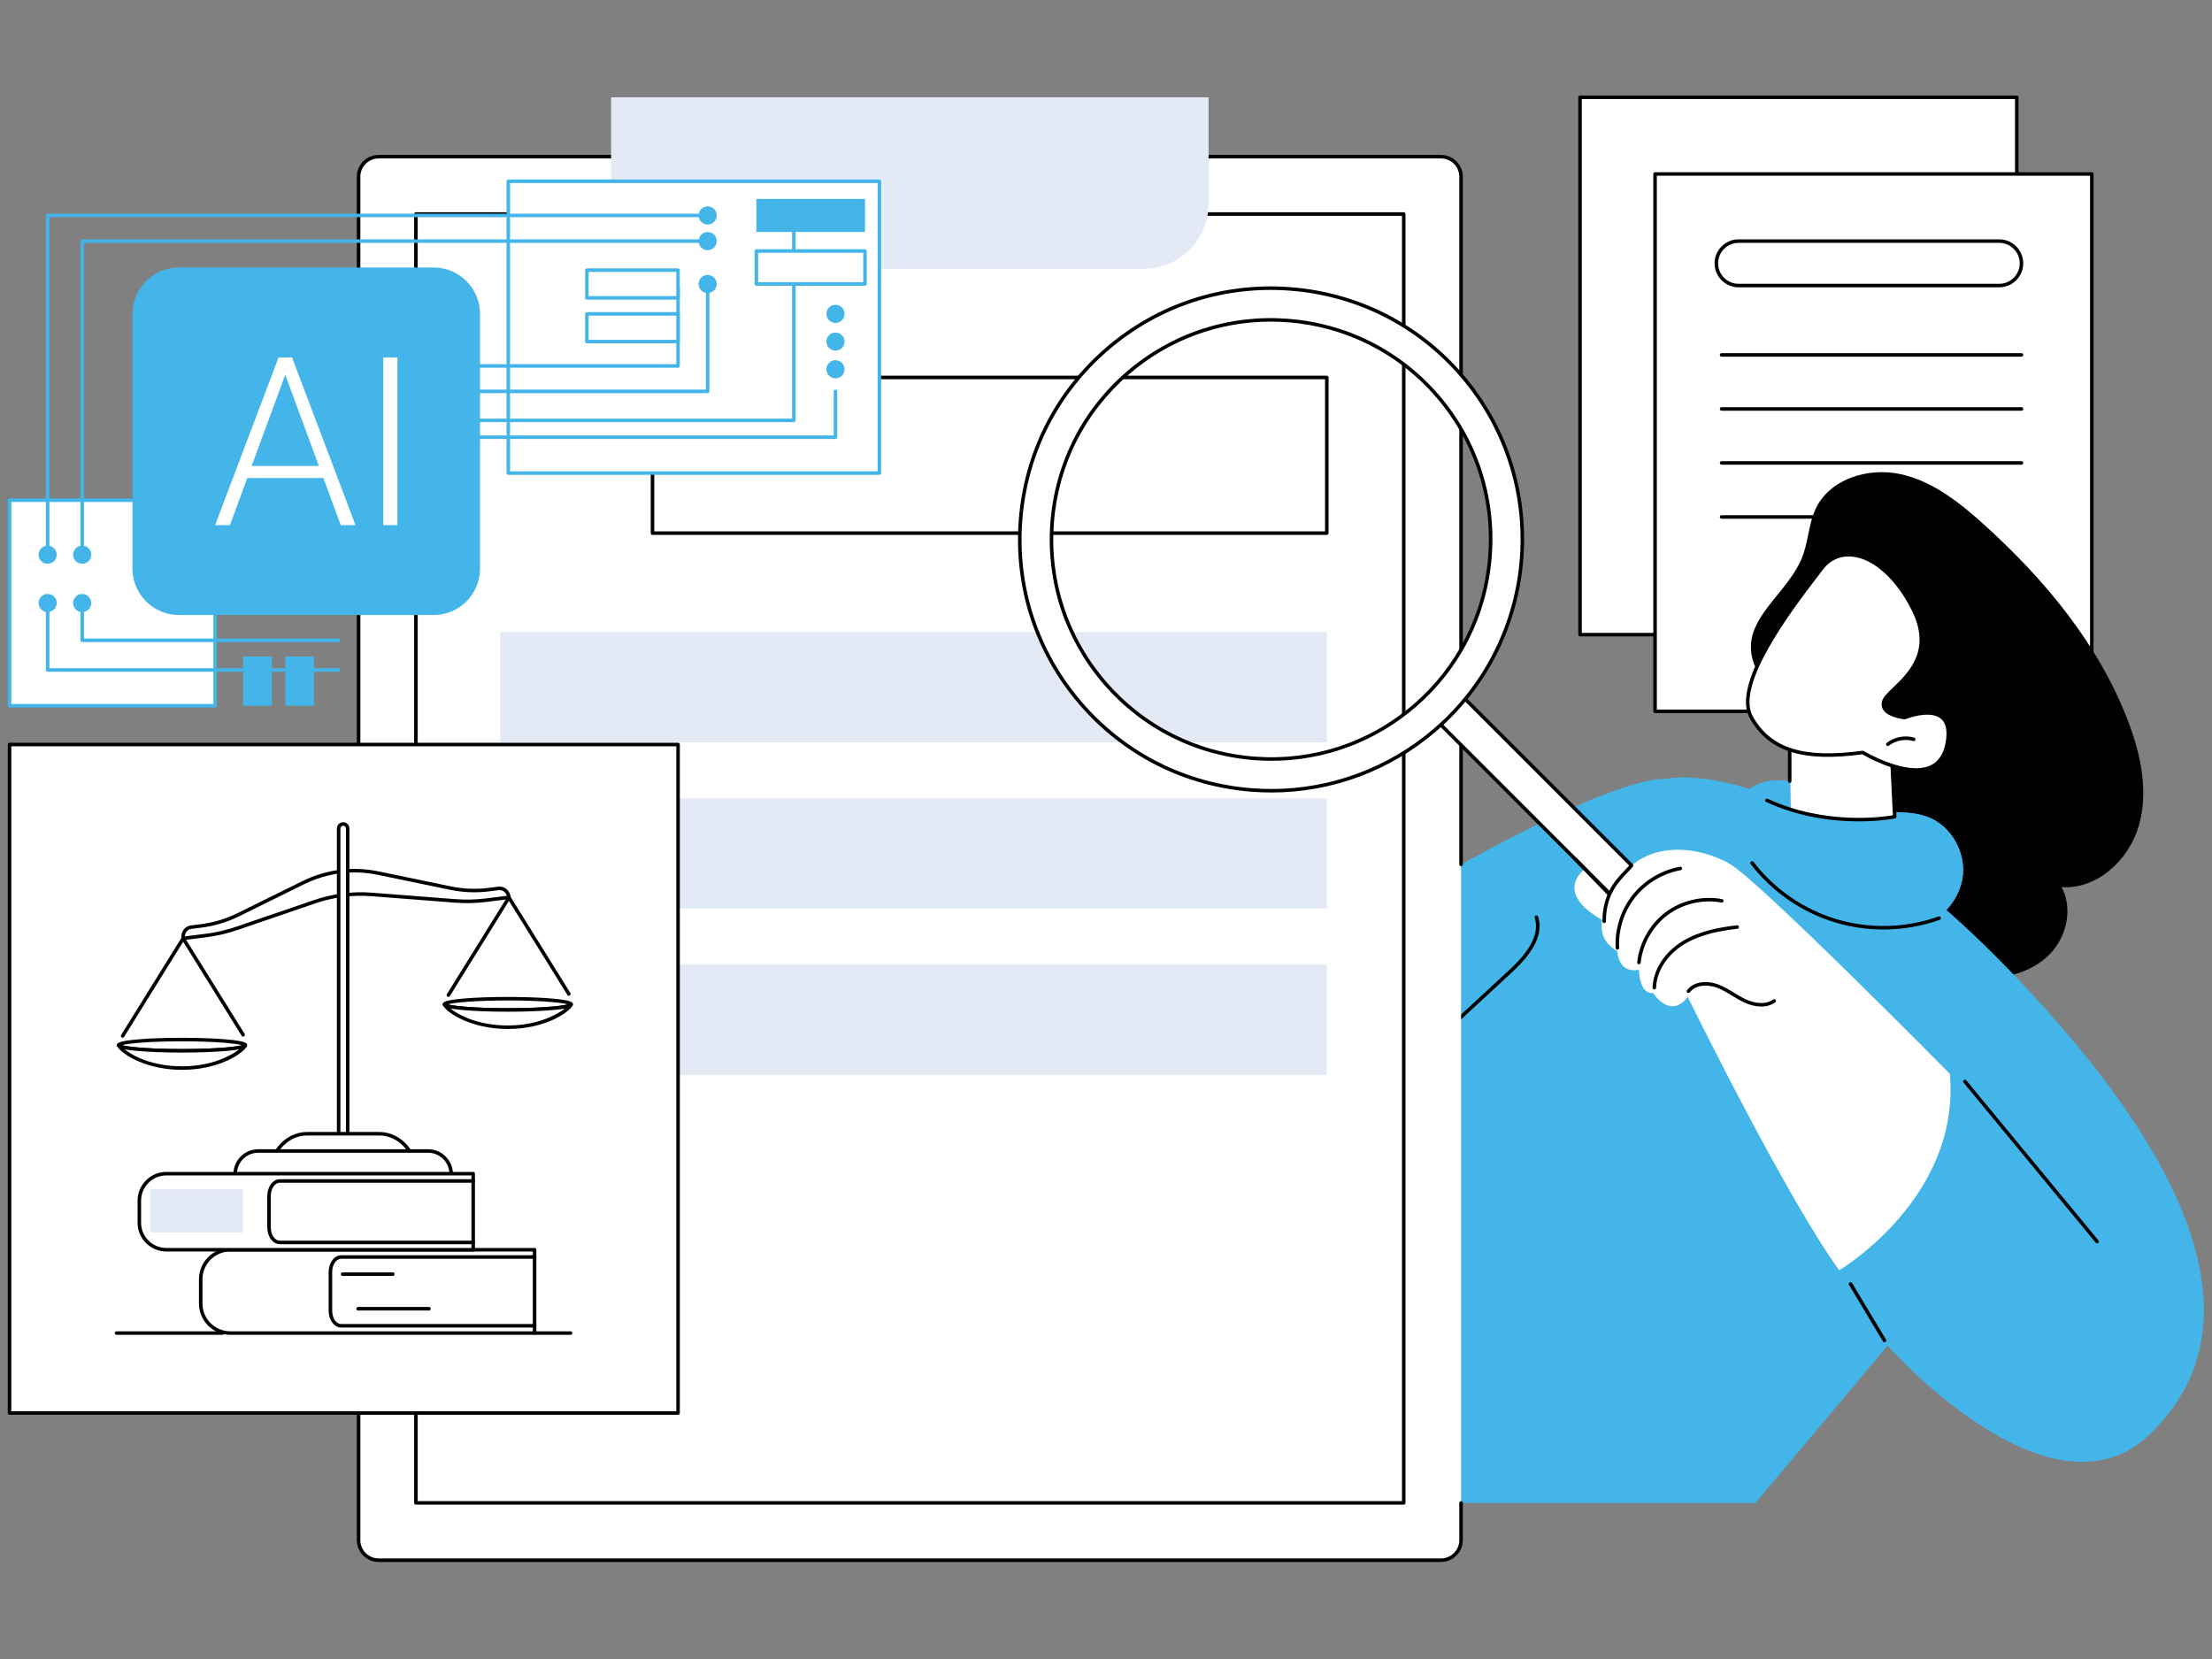 <?xml version="1.0" encoding="utf-8"?>
<!-- Generator: Adobe Illustrator 28.0.0, SVG Export Plug-In . SVG Version: 6.00 Build 0)  -->
<svg version="1.1" id="Layer_1" xmlns="http://www.w3.org/2000/svg" xmlns:xlink="http://www.w3.org/1999/xlink" x="0px" y="0px"
	 width="600px" height="450px" viewBox="0 0 600 450" style="enable-background:new 0 0 600 450;" xml:space="preserve">
<rect x="0" y="0" width="600" height="450" fill="#808080" stroke="none"/>
<style type="text/css">
	.st0{fill:#FFFFFF;}
	.st1{fill:#010101;}
	.st2{fill:#43B5E8;}
	.st3{fill:#E4E9F6;}
	.st4{fill-rule:evenodd;clip-rule:evenodd;fill:none;}
</style>
<g>
	<rect x="428.584" y="26.394" class="st0" width="118.459" height="145.753"/>
	<path class="st1" d="M429.062,171.669h117.503V26.872H429.062v144.797H429.062z M547.043,172.625H428.584
		c-0.264,0-0.478-0.214-0.478-0.478V26.394c0-0.264,0.214-0.478,0.478-0.478h118.459
		c0.264,0,0.478,0.214,0.478,0.478v145.753C547.521,172.411,547.307,172.625,547.043,172.625
		L547.043,172.625z"/>
	<rect x="448.935" y="47.193" class="st0" width="118.459" height="145.753"/>
	<path class="st1" d="M449.413,192.468h117.503V47.671h-117.503V192.468L449.413,192.468z M567.394,193.424
		H448.935c-0.264,0-0.478-0.214-0.478-0.478V47.193c0-0.264,0.214-0.478,0.478-0.478h118.459
		c0.264,0,0.478,0.214,0.478,0.478v145.753C567.872,193.209,567.658,193.424,567.394,193.424z"/>
	<path class="st1" d="M471.579,65.878c-3.059,0-5.549,2.49-5.549,5.549s2.489,5.549,5.549,5.549h70.716
		c3.06,0,5.549-2.489,5.549-5.549c0-3.059-2.489-5.549-5.549-5.549H471.579z M542.294,77.932h-70.716
		c-3.587,0-6.505-2.918-6.505-6.505s2.918-6.505,6.505-6.505h70.716c3.587,0,6.505,2.918,6.505,6.505
		S545.881,77.932,542.294,77.932z"/>
	<path class="st1" d="M548.321,96.754h-81.347c-0.264,0-0.478-0.214-0.478-0.478s0.214-0.478,0.478-0.478
		h81.347c0.264,0,0.478,0.214,0.478,0.478C548.799,96.54,548.585,96.754,548.321,96.754z"/>
	<path class="st1" d="M548.321,111.401h-81.347c-0.264,0-0.478-0.214-0.478-0.478
		c0-0.264,0.214-0.478,0.478-0.478h81.347c0.264,0,0.478,0.214,0.478,0.478
		C548.799,111.187,548.585,111.401,548.321,111.401z"/>
	<path class="st1" d="M548.321,126.049h-81.347c-0.264,0-0.478-0.214-0.478-0.478
		c0-0.264,0.214-0.478,0.478-0.478h81.347c0.264,0,0.478,0.214,0.478,0.478
		S548.585,126.049,548.321,126.049z"/>
	<path class="st1" d="M508.164,140.696h-41.191c-0.264,0-0.478-0.214-0.478-0.478
		c0-0.264,0.214-0.478,0.478-0.478h41.191c0.264,0,0.478,0.214,0.478,0.478
		S508.429,140.696,508.164,140.696z"/>
	<path class="st1" d="M488.596,151.739c1.932-4.425,1.881-9.542,3.979-13.891
		c3.863-8.01,14.246-11.14,22.935-9.245c8.689,1.895,15.976,7.662,22.577,13.621
		c16.58,14.966,31.293,32.667,39.217,53.55c3.417,9.004,5.518,18.992,2.838,28.242
		c-2.681,9.25-11.313,17.278-20.921,16.612c2.918,5.507,1.559,12.701-2.526,17.408
		c-4.085,4.707-10.458,7.052-16.69,7.113c-6.232,0.06-12.335-1.971-17.861-4.853
		c-14.699-7.668-25.926-21.716-30.164-37.744c-1.847-6.985-2.404-14.265-4.522-21.183
		c-2.098-6.851-6.38-12.009-10.051-18.015c-8.265-13.524,6.305-20.426,11.19-31.614L488.596,151.739z"/>
	<path class="st2" d="M322.159,279.366c0,0,104.225-68.499,129.889-68.129c0,0,36.512-8.304,96.752,55.86
		c60.24,64.164,56.229,101.247,34.023,122.208c-26.921,25.412-70.819-24.292-70.819-24.292
		l-35.813,42.649H374.604l-52.446-128.297H322.159z"/>
	<path class="st1" d="M365.248,305.02c-0.128,0-0.257-0.051-0.351-0.154
		c-0.179-0.194-0.167-0.496,0.026-0.675l44.307-40.935c3.855-3.562,8.781-8.922,7.06-14.333
		c-0.08-0.251,0.059-0.52,0.311-0.6c0.25-0.08,0.52,0.059,0.6,0.311
		c1.886,5.93-3.276,11.586-7.323,15.325l-44.307,40.935c-0.092,0.085-0.208,0.127-0.325,0.127H365.248z
		"/>
	<path class="st1" d="M568.824,337.238c-0.138,0-0.274-0.06-0.369-0.174l-35.846-43.407
		c-0.168-0.203-0.139-0.505,0.064-0.673c0.205-0.169,0.505-0.139,0.673,0.064l35.846,43.407
		c0.168,0.203,0.139,0.505-0.064,0.673C569.039,337.203,568.931,337.238,568.824,337.238
		L568.824,337.238z"/>
	<path class="st1" d="M511.152,364.071c-0.162,0-0.321-0.083-0.41-0.232l-9.186-15.304
		c-0.136-0.226-0.063-0.52,0.164-0.656c0.226-0.136,0.52-0.062,0.656,0.164l9.186,15.304
		c0.136,0.226,0.063,0.52-0.164,0.656c-0.077,0.046-0.162,0.068-0.246,0.068H511.152z"/>
	<path class="st2" d="M508.865,220.005c-6.19-0.711-11.628-4.266-17.431-6.534
		c-5.803-2.268-13.1-2.988-17.658,1.261c-3.56,3.318-4.317,8.94-2.684,13.524
		c1.634,4.584,5.286,8.208,9.378,10.843c4.091,2.635,8.66,4.414,13.099,6.408
		c4.235,1.903,8.395,4.023,12.833,5.389c4.437,1.366,9.247,1.947,13.722,0.708
		c6.365-1.762,11.529-7.503,12.275-14.065c0.746-6.561-3.192-13.474-9.343-15.876
		c-6.731-2.629-14.862-0.045-21.224-3.471l7.033,1.812H508.865z"/>
	<path class="st2" d="M508.865,220.005c-6.19-0.711-11.628-4.266-17.431-6.534
		c-5.803-2.268-13.1-2.988-17.658,1.261c-3.56,3.318-4.317,8.94-2.684,13.524
		c1.634,4.584,5.286,8.208,9.378,10.843c4.091,2.635,8.66,4.414,13.099,6.408
		c4.235,1.903,8.395,4.023,12.833,5.389c4.437,1.366,9.247,1.947,13.722,0.708
		c6.365-1.762,11.529-7.503,12.275-14.065c0.746-6.561-3.192-13.474-9.343-15.876
		c-6.731-2.629-14.862-0.045-21.224-3.471l7.033,1.812H508.865z"/>
	<path class="st0" d="M513.087,204.16l0.853,17.366c0,0-16.258,2.202-28.211-2.296l-0.273-22.622
		C485.455,196.609,506.345,196.77,513.087,204.16z"/>
	<path class="st1" d="M504.167,222.795c-6.674,0-15.91-1.004-25.083-5.263
		c-0.24-0.111-0.344-0.395-0.233-0.635c0.111-0.239,0.395-0.344,0.635-0.232
		c15.536,7.213,31.268,4.933,33.955,4.467l-0.824-16.774c-6.073-6.422-23.553-7.178-26.685-7.261v14.775
		c0,0.264-0.214,0.478-0.478,0.478c-0.264,0-0.478-0.214-0.478-0.478v-15.263
		c0-0.127,0.051-0.249,0.141-0.339c0.091-0.09,0.199-0.144,0.34-0.139
		c0.861,0.007,21.178,0.249,27.981,7.708c0.075,0.082,0.119,0.188,0.124,0.299l0.853,17.366
		c0.011,0.235-0.15,0.443-0.38,0.492c-0.082,0.017-3.977,0.801-9.87,0.801L504.167,222.795z"/>
	<path class="st0" d="M516.648,194.632c0,0-6.633-0.587-5.696-4.291c0.937-3.703,15.49-9.833,8.137-24.811
		c-7.353-14.978-19.269-18.923-25.07-11.231c-5.801,7.692-24.411,30.703-18.954,40.333
		c5.457,9.631,15.591,11.463,30.193,9.477c0,0,19.995,12.053,22.88-2.225
		c2.615-12.941-11.49-7.252-11.49-7.252H516.648z"/>
	<path class="st1" d="M505.258,203.631c0.086,0,0.172,0.024,0.247,0.069
		c0.114,0.068,11.487,6.84,17.981,3.981c2.18-0.959,3.588-2.942,4.184-5.891
		c0.671-3.319,0.266-5.621-1.203-6.843c-3.01-2.502-9.574,0.102-9.64,0.128
		c-0.07,0.028-0.146,0.04-0.221,0.033c-0.173-0.015-4.242-0.398-5.699-2.451
		c-0.506-0.712-0.647-1.532-0.418-2.435c0.28-1.105,1.502-2.28,3.048-3.767
		c4.137-3.978,10.389-9.989,5.123-20.716c-4.195-8.545-10.429-14.199-16.268-14.755
		c-3.221-0.306-5.983,0.939-7.99,3.601c-0.427,0.566-0.922,1.214-1.473,1.934
		c-6.687,8.746-22.347,29.228-17.446,37.876c4.897,8.643,13.785,11.405,29.712,9.239
		c0.022-0.003,0.043-0.004,0.064-0.004H505.258z M519.706,209.345
		c-6.204,0-13.388-4.06-14.549-4.74c-16.275,2.186-25.404-0.729-30.508-9.737
		c-5.212-9.198,10.14-29.278,17.519-38.928c0.549-0.718,1.044-1.365,1.469-1.929
		c2.186-2.899,5.326-4.312,8.845-3.977c6.261,0.596,12.63,6.31,17.036,15.285
		c5.574,11.355-1.245,17.91-5.319,21.827c-1.38,1.326-2.571,2.472-2.783,3.312
		c-0.159,0.628-0.07,1.166,0.271,1.647c0.966,1.361,3.759,1.921,4.894,2.041
		c0.947-0.364,7.247-2.634,10.498,0.067c1.761,1.463,2.275,4.076,1.53,7.767
		c-0.662,3.272-2.255,5.486-4.737,6.578c-1.269,0.559-2.69,0.788-4.164,0.788L519.706,209.345z"/>
	<path class="st1" d="M512.066,202.353c-0.143,0-0.284-0.064-0.378-0.185
		c-0.162-0.209-0.124-0.509,0.085-0.671c2.075-1.608,4.93-2.151,7.449-1.418
		c0.253,0.074,0.399,0.339,0.325,0.593c-0.074,0.253-0.337,0.399-0.593,0.325
		c-2.233-0.649-4.759-0.167-6.597,1.257c-0.087,0.067-0.19,0.1-0.292,0.1L512.066,202.353z"/>
	<path class="st1" d="M510.855,252.126c-4.327,0-8.652-0.61-12.807-1.834
		c-9.145-2.697-17.375-8.349-23.175-15.917c-0.161-0.209-0.121-0.509,0.089-0.67
		c0.211-0.161,0.51-0.121,0.67,0.088c5.677,7.408,13.734,12.941,22.687,15.581
		c8.952,2.64,18.722,2.362,27.51-0.781c0.25-0.089,0.522,0.041,0.611,0.289
		c0.089,0.249-0.041,0.522-0.289,0.611c-4.899,1.752-10.098,2.633-15.296,2.633H510.855z"/>
	<path class="st0" d="M102.699,42.501h288.177c0.721,0,1.414,0.138,2.079,0.414
		c0.666,0.276,1.253,0.668,1.763,1.178c0.509,0.509,0.902,1.097,1.178,1.763
		c0.276,0.666,0.414,1.359,0.414,2.079v369.826c0,0.721-0.138,1.413-0.414,2.079
		c-0.276,0.666-0.668,1.253-1.178,1.763c-0.509,0.509-1.097,0.902-1.763,1.178
		c-0.666,0.276-1.359,0.414-2.079,0.414H102.699c-0.721,0-1.414-0.138-2.079-0.414
		c-0.666-0.276-1.253-0.668-1.763-1.178c-0.509-0.509-0.902-1.097-1.178-1.763
		c-0.276-0.666-0.414-1.359-0.414-2.079V47.935c0-0.721,0.138-1.414,0.414-2.079
		c0.276-0.666,0.668-1.253,1.178-1.763c0.51-0.509,1.097-0.902,1.763-1.178
		C101.286,42.639,101.979,42.501,102.699,42.501z"/>
	<path class="st1" d="M390.876,423.673H102.699c-3.26,0-5.912-2.652-5.912-5.912V47.935
		c0-3.26,2.652-5.912,5.912-5.912H390.876c3.26,0,5.912,2.652,5.912,5.912v186.535
		c0,0.264-0.214,0.478-0.478,0.478c-0.264,0-0.478-0.214-0.478-0.478V47.935
		c0-2.733-2.223-4.955-4.955-4.955H102.699c-2.733,0-4.955,2.223-4.955,4.955v369.826
		c0,2.732,2.223,4.955,4.955,4.955H390.876c2.733,0,4.955-2.223,4.955-4.955v-10.098
		c0-0.264,0.214-0.479,0.478-0.479c0.264,0,0.478,0.214,0.478,0.479v10.098
		c0,3.26-2.652,5.912-5.912,5.912H390.876z"/>
	<path class="st1" d="M113.29,407.17h266.994V58.525h-266.994V407.17z M380.763,408.127H112.812
		c-0.264,0-0.478-0.214-0.478-0.479V58.047c0-0.264,0.214-0.478,0.478-0.478h267.95
		c0.264,0,0.478,0.214,0.478,0.478v349.601c0,0.264-0.214,0.478-0.478,0.478H380.763z"/>
	<path class="st3" d="M310.143,72.937H183.432c-9.763,0-17.677-7.914-17.677-17.678V26.394H327.82v28.865
		C327.82,65.022,319.906,72.937,310.143,72.937z"/>
	<path class="st1" d="M177.463,144.131h181.953v-41.264H177.463V144.131z M359.894,145.087H176.985
		c-0.264,0-0.478-0.214-0.478-0.478v-42.219c0-0.264,0.214-0.478,0.478-0.478h182.909
		c0.264,0,0.478,0.214,0.478,0.478v42.219C360.372,144.873,360.159,145.087,359.894,145.087z"/>
	<rect x="135.66" y="171.435" class="st3" width="224.234" height="29.915"/>
	<rect x="135.66" y="216.534" class="st3" width="224.234" height="29.915"/>
	<rect x="135.66" y="261.634" class="st3" width="224.234" height="29.915"/>
	<path class="st0" d="M455.908,259.682c1.228,0,2.456-0.469,3.392-1.405c1.874-1.873,1.874-4.911,0-6.785
		l-63.308-63.308c-1.873-1.874-4.911-1.874-6.785,0c-1.874,1.874-1.874,4.911,0,6.785l63.308,63.308
		c0.937,0.937,2.164,1.405,3.392,1.405H455.908z"/>
	<path class="st1" d="M392.6,187.256c-1.154,0-2.239,0.45-3.054,1.265
		c-0.816,0.816-1.266,1.901-1.266,3.054s0.45,2.238,1.266,3.054l63.308,63.308
		c0.816,0.816,1.901,1.265,3.054,1.265s2.238-0.449,3.054-1.265c0.816-0.816,1.265-1.901,1.265-3.054
		c0-1.154-0.449-2.238-1.265-3.054l-63.308-63.309c-0.816-0.815-1.901-1.265-3.054-1.265V187.256z
		 M455.908,260.159c-1.409,0-2.733-0.549-3.73-1.545l-63.308-63.309
		c-0.997-0.996-1.546-2.322-1.546-3.731c0-1.409,0.549-2.734,1.546-3.73
		c0.996-0.997,2.321-1.545,3.73-1.545c1.41,0,2.734,0.549,3.73,1.546l63.308,63.308
		c0.996,0.997,1.545,2.321,1.545,3.731c0,1.409-0.549,2.734-1.545,3.73
		c-0.996,0.997-2.321,1.545-3.73,1.545H455.908z"/>
	<path class="st0" d="M389.98,107.497c-21.402-24.918-59.086-27.779-84.004-6.376
		c-12.071,10.367-19.381,24.815-20.586,40.681c-1.204,15.866,3.842,31.252,14.21,43.322
		c10.367,12.071,24.815,19.381,40.681,20.586c15.865,1.204,31.252-3.843,43.322-14.21
		C408.521,170.098,411.381,132.414,389.98,107.497L389.98,107.497z M339.63,214.287
		c-18.157-1.378-34.691-9.745-46.556-23.558c-11.865-13.814-17.64-31.421-16.262-49.579
		c1.379-18.157,9.745-34.691,23.558-46.555c28.516-24.493,71.642-21.22,96.134,7.297
		c24.492,28.516,21.219,71.641-7.297,96.134c-12.474,10.714-28.039,16.462-44.311,16.462
		c-1.748,0-3.506-0.066-5.267-0.2H339.63z"/>
	<path class="st1" d="M344.679,87.241c-14.114,0-27.599,4.973-38.392,14.242
		c-11.974,10.284-19.226,24.616-20.42,40.355c-1.195,15.738,3.811,31,14.096,42.974
		c10.285,11.974,24.616,19.226,40.355,20.421c15.737,1.195,31-3.811,42.974-14.096
		c11.955-10.268,19.197-24.6,20.393-40.357c1.196-15.756-3.8-31.018-14.068-42.972
		c-10.267-11.954-24.6-19.197-40.357-20.393c-1.532-0.116-3.062-0.174-4.581-0.174L344.679,87.241z
		 M344.885,206.363c-1.541,0-3.087-0.059-4.641-0.176c-15.993-1.214-30.557-8.583-41.007-20.751
		c-10.451-12.168-15.538-27.677-14.324-43.67c1.214-15.994,8.583-30.557,20.751-41.008
		c12.148-10.434,27.659-15.511,43.668-14.296c16.011,1.215,30.576,8.575,41.01,20.723
		c10.434,12.148,15.511,27.656,14.296,43.667c-1.215,16.012-8.575,30.576-20.723,41.01
		c-10.986,9.436-24.698,14.499-39.029,14.5H344.885z M339.666,213.81
		c1.738,0.132,3.497,0.199,5.231,0.199c16.101,0,31.728-5.805,44-16.346
		c28.315-24.321,31.566-67.144,7.245-95.46c-11.762-13.695-28.181-21.991-46.231-23.361
		c-18.053-1.37-35.534,4.353-49.229,16.116c-13.717,11.781-22.024,28.199-23.393,46.229
		s4.366,35.514,16.148,49.231c11.781,13.717,28.198,22.025,46.229,23.393h-0L339.666,213.81z
		 M344.897,214.965c-1.758,0-3.542-0.068-5.303-0.201c-18.285-1.388-34.935-9.813-46.883-23.724
		c-11.948-13.91-17.764-31.641-16.376-49.925c1.388-18.285,9.813-34.935,23.723-46.882
		c13.888-11.929,31.618-17.733,49.924-16.344c18.305,1.389,34.956,9.803,46.884,23.692
		c24.664,28.716,21.368,72.143-7.348,96.808c-12.446,10.69-28.293,16.577-44.623,16.577H344.897z"/>
	<path class="st0" d="M528.903,291.289c0,0-52.113-52.797-59.855-57.059
		c-10.281-5.659-25.874-6.386-32.301,8.554l-6.811-7.088c0,0-8.896,6.173,4.63,13.82
		c-0.622,3.773,0.778,6.589,4.131,8.478c0,0,0.147,6.214,5.86,5.032c0,0,0,6.679,3.863,6.338
		c0,0,4.55,7.297,9.38,1.065c0,0,26.482,54.018,41.076,74.125c0,0,32.96-19.483,30.027-53.264H528.903z"/>
	<path class="st1" d="M435.129,250.378c-0.264,0-0.478-0.214-0.478-0.478c0-7.522,3.66-11.331,6.081-13.851
		c0.57-0.593,1.062-1.105,1.452-1.596c0.164-0.207,0.465-0.242,0.672-0.077
		c0.207,0.164,0.241,0.465,0.077,0.671c-0.419,0.527-0.95,1.08-1.512,1.665
		c-2.454,2.554-5.814,6.051-5.814,13.189c0,0.264-0.214,0.479-0.478,0.479L435.129,250.378z"/>
	<path class="st1" d="M438.718,257.591c-0.252,0-0.463-0.197-0.477-0.452
		c-0.28-5.103,1.38-10.326,4.553-14.331c3.175-4.005,7.881-6.814,12.913-7.707
		c0.265-0.045,0.508,0.128,0.554,0.388c0.046,0.26-0.127,0.508-0.387,0.554
		c-4.805,0.852-9.299,3.534-12.331,7.359c-3.031,3.825-4.616,8.813-4.348,13.685
		c0.015,0.264-0.187,0.489-0.451,0.504c-0.009,0-0.018,0.001-0.026,0.001H438.718z"/>
	<path class="st1" d="M444.558,261.565c-0.016,0-0.033-0.001-0.05-0.002
		c-0.262-0.027-0.453-0.262-0.426-0.525c0.554-5.333,3.452-10.429,7.752-13.633
		c4.301-3.203,10.016-4.52,15.282-3.523c0.259,0.049,0.43,0.299,0.381,0.558
		c-0.049,0.26-0.298,0.43-0.558,0.382c-5.012-0.949-10.443,0.304-14.533,3.35
		c-4.09,3.046-6.846,7.893-7.372,12.964c-0.026,0.246-0.233,0.429-0.475,0.429H444.558z"/>
	<path class="st1" d="M448.735,268.383c-0.005,0-0.009,0-0.014,0c-0.264-0.008-0.472-0.227-0.465-0.492
		c0.135-4.829,3.274-9.672,8.192-12.64c4.614-2.784,10.026-3.72,14.711-4.268
		c0.268-0.031,0.499,0.157,0.53,0.419c0.031,0.262-0.157,0.5-0.419,0.53
		c-4.583,0.536-9.87,1.447-14.328,4.137c-4.642,2.801-7.605,7.341-7.73,11.848
		c-0.007,0.26-0.22,0.465-0.478,0.465H448.735z"/>
	<path class="st1" d="M477.708,273.023c-1.476,0-3.094-0.389-4.724-1.167
		c-1.084-0.518-2.12-1.148-3.121-1.758c-1.363-0.829-2.772-1.687-4.272-2.231
		c-2.347-0.853-5.61-0.816-7.224,1.283c-0.162,0.209-0.462,0.248-0.671,0.088
		c-0.209-0.161-0.248-0.461-0.088-0.67c1.917-2.494,5.555-2.6,8.309-1.599
		c1.589,0.577,3.039,1.46,4.442,2.313c0.982,0.598,1.997,1.215,3.036,1.711
		c2.914,1.391,5.742,1.436,7.567,0.122c0.214-0.154,0.514-0.105,0.667,0.109
		c0.154,0.214,0.105,0.513-0.109,0.667c-1.048,0.755-2.361,1.132-3.814,1.132H477.708z"/>
	<path class="st1" d="M436.319,242.827c-0.125,0-0.249-0.049-0.343-0.145l-9.073-9.342
		c-0.184-0.19-0.179-0.492,0.01-0.676c0.189-0.184,0.492-0.18,0.676,0.01l9.073,9.342
		c0.184,0.189,0.179,0.492-0.01,0.676c-0.093,0.09-0.213,0.135-0.333,0.135H436.319z"/>
	<rect x="2.589" y="201.946" class="st0" width="181.333" height="181.333"/>
	<path class="st1" d="M3.067,382.801h180.377V202.424H3.067V382.801z M183.922,383.757H2.589
		c-0.264,0-0.478-0.214-0.478-0.478V201.946c0-0.264,0.214-0.478,0.478-0.478h181.333
		c0.264,0,0.478,0.214,0.478,0.478v181.332c0,0.264-0.214,0.478-0.478,0.478H183.922z"/>
	<path class="st0" d="M138.066,243.392l-6.054,0.763c-2.86,0.36-5.75,0.43-8.636,0.206l-22.492-1.741
		c-5.273-0.408-10.543,0.261-15.548,1.975l-21.005,7.193c-2.764,0.946-5.607,1.606-8.494,1.97
		l-6.155,0.776c-0.189-1.506,0.746-2.863,2.09-3.032l2.764-0.349
		c3.512-0.443,6.93-1.473,10.14-3.056l17.58-8.671c6.337-3.125,13.422-4.029,20.338-2.595
		l19.54,4.054c3.472,0.721,7.006,0.863,10.487,0.425l2.67-0.337
		c1.343-0.169,2.586,0.914,2.775,2.419H138.066z"/>
	<path class="st1" d="M96.132,236.641c-4.705,0-9.343,1.082-13.665,3.214l-17.58,8.671
		c-3.261,1.608-6.723,2.652-10.292,3.102l-2.764,0.348c-0.939,0.118-1.629,0.98-1.691,2.018
		l5.638-0.711c2.846-0.359,5.672-1.014,8.399-1.947l21.005-7.193
		c5.087-1.742,10.384-2.414,15.739-2l22.492,1.741c2.845,0.221,5.718,0.152,8.539-0.204
		l5.537-0.698c-0.133-0.419-0.371-0.788-0.691-1.068c-0.421-0.366-0.936-0.531-1.447-0.468
		l-2.67,0.337c-3.536,0.446-7.116,0.3-10.644-0.431l-19.54-4.054
		C100.376,236.859,98.247,236.641,96.132,236.641L96.132,236.641z M49.681,255.012
		c-0.105,0-0.209-0.035-0.293-0.1c-0.1-0.077-0.165-0.192-0.181-0.318
		c-0.222-1.764,0.902-3.364,2.505-3.566l2.764-0.348c3.463-0.437,6.823-1.449,9.988-3.01
		l17.58-8.671c6.459-3.186,13.599-4.097,20.647-2.634l19.54,4.054
		c3.424,0.71,6.899,0.851,10.33,0.419l2.67-0.337c0.789-0.099,1.566,0.148,2.194,0.695
		c0.613,0.534,1.009,1.294,1.115,2.138c0.033,0.262-0.153,0.501-0.414,0.534l-6.054,0.763
		c-2.884,0.364-5.822,0.434-8.732,0.209l-22.492-1.741c-5.226-0.405-10.394,0.251-15.356,1.95
		l-21.005,7.193c-2.788,0.955-5.677,1.625-8.589,1.992l-6.156,0.776
		C49.721,255.011,49.701,255.012,49.681,255.012L49.681,255.012z"/>
	<path class="st0" d="M94.31,309.119h-2.452v-84.395c0-0.677,0.549-1.226,1.226-1.226
		c0.677,0,1.226,0.549,1.226,1.226V309.119z"/>
	<path class="st1" d="M92.337,308.641h1.495v-83.917c0-0.412-0.336-0.748-0.748-0.748
		c-0.412,0-0.747,0.335-0.747,0.748V308.641z M94.31,309.597h-2.452c-0.264,0-0.478-0.214-0.478-0.478
		v-84.395c0-0.94,0.764-1.705,1.704-1.705c0.939,0,1.704,0.765,1.704,1.705v84.395
		c0,0.264-0.214,0.478-0.478,0.478H94.31z"/>
	<path class="st0" d="M112.616,315.761H73.553c1.237-4.877,5.212-8.241,9.737-8.241h19.588
		C107.403,307.52,111.379,310.884,112.616,315.761L112.616,315.761z"/>
	<path class="st1" d="M74.185,315.283h37.8c-1.341-4.319-5.008-7.285-9.106-7.285H83.29
		c-4.098,0-7.765,2.966-9.106,7.285H74.185z M112.616,316.239H73.553c-0.148,0-0.287-0.068-0.377-0.184
		c-0.091-0.117-0.122-0.268-0.086-0.411c1.285-5.065,5.479-8.602,10.201-8.602h19.588
		c4.721,0,8.915,3.537,10.201,8.602c0.036,0.143,0.004,0.295-0.086,0.411
		C112.902,316.171,112.763,316.239,112.616,316.239z"/>
	<path class="st0" d="M122.382,318.462H63.787c0-3.456,2.802-6.258,6.258-6.258h46.08
		C119.58,312.204,122.382,315.006,122.382,318.462z"/>
	<path class="st1" d="M64.285,317.983h57.6c-0.244-2.964-2.735-5.301-5.76-5.301H70.044
		C67.018,312.682,64.528,315.019,64.285,317.983z M122.382,318.94H63.787
		c-0.264,0-0.478-0.214-0.478-0.478c0-3.714,3.022-6.735,6.736-6.735h46.08
		c3.714,0,6.736,3.021,6.736,6.735c0,0.264-0.214,0.478-0.478,0.478H122.382z"/>
	<ellipse class="st0" cx="137.738" cy="272.422" rx="17.162" ry="1.526"/>
	<path class="st1" d="M154.497,272.626h0.005H154.497z M121.461,272.422
		c1.718,0.491,7.53,1.048,16.277,1.048c8.748,0,14.559-0.557,16.277-1.048
		c-1.718-0.491-7.53-1.048-16.277-1.048C128.99,271.374,123.179,271.931,121.461,272.422z
		 M137.738,274.426c-4.598,0-8.923-0.159-12.178-0.449c-5.462-0.486-5.462-1.104-5.462-1.555
		c0-0.452,0-1.07,5.462-1.555c3.256-0.29,7.58-0.449,12.178-0.449c4.598,0,8.923,0.16,12.178,0.449
		c5.463,0.485,5.463,1.104,5.463,1.555s0,1.07-5.463,1.555c-3.255,0.29-7.58,0.449-12.178,0.449
		H137.738z"/>
	<path class="st1" d="M121.623,270.399c-0.086,0-0.173-0.023-0.252-0.072
		c-0.225-0.139-0.293-0.434-0.154-0.658l16.427-26.46c0.087-0.141,0.241-0.226,0.406-0.226
		c0.165,0,0.319,0.085,0.406,0.225l16.263,26.155c0.139,0.224,0.07,0.519-0.154,0.658
		c-0.225,0.139-0.519,0.07-0.659-0.154L138.051,244.367l-16.022,25.806
		c-0.091,0.146-0.247,0.226-0.407,0.226L121.623,270.399z"/>
	<path class="st0" d="M137.738,273.948c-9.479,0-17.162-0.684-17.162-1.526c0,0.843,5.993,6.211,17.162,6.211
		c11.033,0,17.163-5.368,17.163-6.211C154.9,273.265,147.217,273.948,137.738,273.948z"/>
	<path class="st1" d="M122.174,273.552c2.171,1.744,7.425,4.603,15.564,4.603
		c7.921,0,13.253-2.849,15.5-4.591c-0.785,0.143-1.857,0.283-3.322,0.413
		c-3.255,0.29-7.58,0.449-12.178,0.449c-4.598,0-8.923-0.16-12.178-0.449
		c-1.506-0.134-2.596-0.278-3.386-0.426H122.174z M137.738,279.111c-10.053,0-16.451-4.419-17.49-6.243
		c-0.15-0.158-0.15-0.31-0.15-0.446c0-0.264,0.214-0.478,0.478-0.478
		c0.203,0,0.377,0.126,0.446,0.306c0.809,0.522,6.923,1.22,16.716,1.22s15.908-0.699,16.717-1.22
		c0.069-0.179,0.243-0.306,0.446-0.306c0.264,0,0.478,0.214,0.478,0.478c0,0.136,0,0.288-0.15,0.446
		c-1.039,1.824-7.437,6.243-17.491,6.243H137.738z"/>
	<path class="st1" d="M33.259,281.479c-0.086,0-0.173-0.023-0.252-0.072
		c-0.225-0.139-0.293-0.434-0.154-0.659l16.427-26.46c0.14-0.225,0.434-0.293,0.658-0.154
		c0.225,0.139,0.293,0.434,0.154,0.658l-16.427,26.46C33.575,281.399,33.419,281.479,33.259,281.479z"
		/>
	<path class="st0" d="M66.537,283.502c0,0.101-0.11,0.2-0.33,0.298
		c-0.22,0.098-0.545,0.193-0.977,0.286c-0.431,0.092-0.96,0.18-1.586,0.264
		c-0.626,0.084-1.338,0.16-2.134,0.231c-0.797,0.071-1.664,0.134-2.601,0.19
		c-0.937,0.055-1.926,0.103-2.967,0.141c-1.041,0.038-2.114,0.067-3.22,0.087
		c-1.105,0.02-2.221,0.029-3.348,0.029c-1.127,0-2.243-0.01-3.348-0.029
		c-1.105-0.02-2.178-0.048-3.22-0.087c-1.041-0.038-2.03-0.086-2.967-0.141
		c-0.937-0.056-1.804-0.119-2.601-0.19c-0.797-0.071-1.508-0.148-2.134-0.231
		c-0.626-0.084-1.155-0.172-1.586-0.264c-0.431-0.093-0.757-0.188-0.977-0.286
		c-0.22-0.099-0.33-0.198-0.33-0.298c0-0.1,0.11-0.199,0.33-0.298
		c0.22-0.098,0.545-0.194,0.977-0.286c0.431-0.093,0.96-0.181,1.586-0.264
		c0.626-0.084,1.338-0.16,2.134-0.231c0.797-0.071,1.664-0.134,2.601-0.19
		c0.937-0.056,1.926-0.103,2.967-0.141s2.114-0.068,3.22-0.087
		c1.105-0.02,2.221-0.029,3.348-0.029c1.127,0,2.243,0.01,3.348,0.029
		c1.105,0.02,2.178,0.049,3.22,0.087c1.041,0.038,2.03,0.085,2.967,0.141
		c0.937,0.055,1.804,0.119,2.601,0.19c0.797,0.071,1.508,0.148,2.134,0.231
		c0.626,0.083,1.155,0.171,1.586,0.264c0.431,0.093,0.757,0.188,0.977,0.286
		C66.427,283.303,66.537,283.402,66.537,283.502z"/>
	<path class="st1" d="M66.133,283.705h0.005H66.133z M33.097,283.502c1.718,0.492,7.53,1.048,16.277,1.048
		c8.748,0,14.559-0.557,16.277-1.048c-1.718-0.491-7.53-1.047-16.277-1.047
		C40.626,282.454,34.815,283.011,33.097,283.502z M49.374,285.506c-4.598,0-8.923-0.16-12.178-0.449
		c-5.462-0.485-5.462-1.104-5.462-1.556c0-0.451,0-1.069,5.462-1.555
		c3.255-0.289,7.58-0.448,12.178-0.448c4.598,0,8.923,0.16,12.178,0.448
		c5.463,0.486,5.463,1.105,5.463,1.555c0,0.452,0,1.07-5.463,1.556
		C58.297,285.347,53.972,285.506,49.374,285.506z"/>
	<path class="st0" d="M49.374,285.029c-9.479,0-17.162-0.684-17.162-1.526c0,0.843,5.993,6.211,17.162,6.211
		c11.033,0,17.163-5.368,17.163-6.211C66.537,284.345,58.853,285.029,49.374,285.029L49.374,285.029z"/>
	<path class="st1" d="M33.81,284.632c2.171,1.744,7.425,4.603,15.564,4.603
		c7.921,0,13.253-2.849,15.499-4.591c-0.785,0.144-1.857,0.284-3.322,0.414
		c-3.255,0.289-7.58,0.449-12.178,0.449c-4.598,0-8.923-0.16-12.178-0.449
		c-1.506-0.134-2.596-0.278-3.386-0.426H33.81z M49.374,290.191c-10.054,0-16.451-4.419-17.491-6.243
		c-0.15-0.158-0.15-0.309-0.15-0.446c0-0.264,0.214-0.478,0.478-0.478
		c0.203,0,0.377,0.127,0.446,0.306c0.809,0.522,6.923,1.22,16.716,1.22
		c9.794,0,15.907-0.699,16.716-1.22c0.07-0.179,0.243-0.306,0.446-0.306
		c0.264,0,0.478,0.214,0.478,0.478c0,0.137,0,0.288-0.15,0.446
		C65.826,285.771,59.428,290.191,49.374,290.191L49.374,290.191z"/>
	<path class="st1" d="M65.951,281.174c-0.16,0-0.316-0.08-0.407-0.225l-16.264-26.154
		c-0.139-0.224-0.07-0.519,0.154-0.658c0.225-0.14,0.519-0.071,0.659,0.153l16.264,26.154
		c0.139,0.224,0.07,0.519-0.154,0.659C66.124,281.151,66.037,281.174,65.951,281.174L65.951,281.174z"
		/>
	<path class="st1" d="M60.344,362.072H31.611c-0.264,0-0.478-0.214-0.478-0.478
		c0-0.264,0.214-0.478,0.478-0.478h28.733c0.264,0,0.478,0.214,0.478,0.478
		C60.822,361.857,60.608,362.072,60.344,362.072z"/>
	<path class="st0" d="M62.458,338.985h82.543v22.608H62.458c-4.423,0-8.014-3.591-8.014-8.014v-6.581
		C54.445,342.576,58.035,338.985,62.458,338.985z"/>
	<path class="st1" d="M62.458,339.464c-4.155,0-7.536,3.381-7.536,7.535v6.581
		c0,4.155,3.38,7.536,7.536,7.536h82.065V339.464H62.458L62.458,339.464z M145.001,362.072H62.458
		c-4.682,0-8.492-3.809-8.492-8.492v-6.581c0-4.682,3.81-8.492,8.492-8.492h82.543
		c0.264,0,0.478,0.214,0.478,0.478v22.608C145.479,361.858,145.265,362.072,145.001,362.072z"/>
	<path class="st1" d="M145.001,360.091h-52.483c-1.859,0-3.373-2.046-3.373-4.562v-10.479
		c0-2.516,1.513-4.562,3.373-4.562h52.483c0.264,0,0.478,0.214,0.478,0.479
		c0,0.264-0.214,0.478-0.478,0.478h-52.483c-1.332,0-2.417,1.618-2.417,3.606v10.479
		c0,1.989,1.084,3.607,2.417,3.607h52.483c0.264,0,0.478,0.214,0.478,0.478
		c0,0.264-0.214,0.479-0.478,0.479V360.091z"/>
	<path class="st1" d="M106.565,346.091H92.931c-0.264,0-0.478-0.214-0.478-0.478
		c0-0.264,0.214-0.478,0.478-0.478h13.634c0.264,0,0.478,0.214,0.478,0.478
		C107.043,345.877,106.829,346.091,106.565,346.091z"/>
	<path class="st1" d="M116.372,355.469H97.134c-0.264,0-0.478-0.214-0.478-0.478
		c0-0.264,0.214-0.478,0.478-0.478h19.238c0.264,0,0.478,0.214,0.478,0.478
		C116.85,355.255,116.636,355.469,116.372,355.469z"/>
	<path class="st0" d="M45.107,318.358h83.245v20.628H45.107c-4.036,0-7.312-3.276-7.312-7.312v-6.004
		C37.795,321.634,41.071,318.358,45.107,318.358z"/>
	<path class="st1" d="M45.107,318.836c-3.768,0-6.834,3.065-6.834,6.834v6.004
		c0,3.769,3.066,6.834,6.834,6.834h82.767v-19.672H45.107z M128.352,339.464H45.107
		c-4.295,0-7.79-3.495-7.79-7.79v-6.004c0-4.296,3.495-7.79,7.79-7.79h83.245
		c0.264,0,0.478,0.214,0.478,0.478v20.628c0,0.264-0.214,0.478-0.478,0.478V339.464z"/>
	<path class="st1" d="M128.352,337.483H75.868c-1.86,0-3.373-2.047-3.373-4.563v-8.498
		c0-2.516,1.513-4.562,3.373-4.562h52.483c0.264,0,0.478,0.214,0.478,0.479
		c0,0.264-0.214,0.478-0.478,0.478H75.868c-1.333,0-2.417,1.618-2.417,3.606v8.498
		c0,1.989,1.084,3.606,2.417,3.606h52.483c0.264,0,0.478,0.214,0.478,0.479
		c0,0.264-0.214,0.478-0.478,0.478V337.483z"/>
	<rect x="40.81" y="322.571" class="st3" width="25.074" height="11.737"/>
	<path class="st1" d="M154.793,362.072h-9.792c-0.264,0-0.478-0.214-0.478-0.478
		c0-0.264,0.214-0.478,0.478-0.478h9.792c0.264,0,0.478,0.214,0.478,0.478
		C155.271,361.857,155.057,362.072,154.793,362.072z"/>
	<rect x="2.589" y="135.683" class="st0" width="55.761" height="55.76"/>
	<path class="st2" d="M3.067,190.966h54.804v-54.805H3.067V190.966z M58.35,191.922H2.589
		c-0.264,0-0.478-0.214-0.478-0.478v-55.761c0-0.264,0.214-0.478,0.478-0.478h55.761
		c0.264,0,0.478,0.214,0.478,0.478v55.761C58.828,191.708,58.614,191.922,58.35,191.922z"/>
	<rect x="137.874" y="49.163" class="st0" width="100.651" height="79.158"/>
	<path class="st2" d="M138.352,127.843h99.695V49.641h-99.695V127.843z M238.525,128.799H137.874
		c-0.264,0-0.478-0.214-0.478-0.478V49.163c0-0.264,0.214-0.478,0.478-0.478h100.651
		c0.264,0,0.478,0.214,0.478,0.478v79.158C239.003,128.585,238.79,128.799,238.525,128.799
		L238.525,128.799z"/>
	<path class="st2" d="M22.293,150.941c-0.264,0-0.478-0.214-0.478-0.478V65.401
		c0-0.264,0.214-0.478,0.478-0.478h169.662c0.264,0,0.478,0.214,0.478,0.478
		c0,0.264-0.214,0.478-0.478,0.478H22.771v84.584c0,0.264-0.214,0.478-0.478,0.478L22.293,150.941z"/>
	<path class="st2" d="M12.921,150.034c-0.264,0-0.478-0.214-0.478-0.478V58.44
		c0-0.264,0.214-0.478,0.478-0.478h179.034c0.264,0,0.478,0.214,0.478,0.478s-0.214,0.478-0.478,0.478
		H13.399v90.638c0,0.264-0.214,0.478-0.478,0.478H12.921z"/>
	<path class="st2" d="M183.922,99.748H126.416c-0.264,0-0.478-0.214-0.478-0.478s0.214-0.478,0.478-0.478
		h57.028V78.168c0-0.264,0.214-0.478,0.478-0.478c0.264,0,0.478,0.214,0.478,0.478v21.102
		c0,0.264-0.214,0.478-0.478,0.478L183.922,99.748z"/>
	<path class="st2" d="M191.955,106.639h-65.539c-0.264,0-0.478-0.214-0.478-0.478
		c0-0.264,0.214-0.478,0.478-0.478h65.061V77.454c0-0.264,0.214-0.478,0.478-0.478
		c0.264,0,0.478,0.214,0.478,0.478v28.707C192.433,106.426,192.219,106.639,191.955,106.639L191.955,106.639
		z"/>
	<path class="st2" d="M215.325,114.501h-88.91c-0.264,0-0.478-0.214-0.478-0.478s0.214-0.478,0.478-0.478
		h88.431V58.44c0-0.264,0.214-0.478,0.478-0.478c0.264,0,0.478,0.214,0.478,0.478v55.584
		c0,0.264-0.214,0.478-0.478,0.478H215.325z"/>
	<rect x="205.165" y="53.96" class="st2" width="29.467" height="8.959"/>
	<rect x="205.165" y="68.081" class="st0" width="29.467" height="8.959"/>
	<path class="st2" d="M205.642,76.561h28.511v-8.002h-28.511v8.002H205.642z M234.631,77.517h-29.467
		c-0.264,0-0.478-0.214-0.478-0.478v-8.958c0-0.264,0.214-0.478,0.478-0.478h29.467
		c0.264,0,0.478,0.214,0.478,0.478v8.958C235.109,77.304,234.895,77.517,234.631,77.517z"/>
	<rect x="159.186" y="73.284" class="st0" width="24.725" height="7.517"/>
	<path class="st2" d="M159.664,80.323h23.769v-6.56h-23.769V80.323z M183.91,81.279h-24.725
		c-0.264,0-0.478-0.214-0.478-0.478v-7.517c0-0.264,0.214-0.478,0.478-0.478h24.725
		c0.264,0,0.478,0.214,0.478,0.478v7.517C184.388,81.065,184.174,81.279,183.91,81.279z"/>
	<rect x="159.186" y="85.132" class="st0" width="24.725" height="7.517"/>
	<path class="st2" d="M159.664,92.171h23.769v-6.56h-23.769V92.171z M183.91,93.127h-24.725
		c-0.264,0-0.478-0.214-0.478-0.478v-7.517c0-0.264,0.214-0.478,0.478-0.478h24.725
		c0.264,0,0.478,0.214,0.478,0.478v7.517C184.388,92.913,184.174,93.127,183.91,93.127z"/>
	<path class="st2" d="M194.417,58.44c0,1.36-1.102,2.462-2.462,2.462c-1.36,0-2.462-1.103-2.462-2.462
		c0-1.36,1.102-2.463,2.462-2.463C193.315,55.977,194.417,57.08,194.417,58.44z"/>
	<path class="st2" d="M194.417,65.401c0,1.36-1.102,2.462-2.462,2.462c-1.36,0-2.462-1.103-2.462-2.462
		s1.102-2.463,2.462-2.463C193.315,62.938,194.417,64.041,194.417,65.401z"/>
	<path class="st2" d="M194.417,77.04c0,1.36-1.102,2.462-2.462,2.462c-1.36,0-2.462-1.102-2.462-2.462
		s1.102-2.463,2.462-2.463C193.315,74.577,194.417,75.679,194.417,77.04z"/>
	<path class="st2" d="M229.083,85.132c0,1.36-1.102,2.463-2.462,2.463c-1.36,0-2.462-1.103-2.462-2.463
		c0-1.36,1.102-2.462,2.462-2.462C227.981,82.67,229.083,83.772,229.083,85.132z"/>
	<path class="st2" d="M229.083,92.649c0,1.36-1.102,2.462-2.462,2.462c-1.36,0-2.462-1.103-2.462-2.462
		c0-1.36,1.102-2.463,2.462-2.463C227.981,90.187,229.083,91.289,229.083,92.649z"/>
	<path class="st2" d="M229.083,100.166c0,1.36-1.102,2.462-2.462,2.462c-1.36,0-2.462-1.103-2.462-2.462
		c0-1.36,1.102-2.463,2.462-2.463C227.981,97.703,229.083,98.806,229.083,100.166z"/>
	<path class="st2" d="M226.621,119.065h-98.922c-0.264,0-0.478-0.214-0.478-0.478s0.214-0.478,0.478-0.478
		h98.444v-11.948c0-0.264,0.214-0.478,0.478-0.478c0.264,0,0.478,0.214,0.478,0.478v12.426
		C227.099,118.851,226.886,119.065,226.621,119.065z"/>
	<path class="st2" d="M24.567,149.52c0.125,0.302,0.187,0.616,0.187,0.942
		c0,0.327-0.062,0.641-0.187,0.942c-0.125,0.302-0.303,0.568-0.534,0.799
		c-0.231,0.231-0.497,0.409-0.799,0.534c-0.302,0.125-0.616,0.187-0.942,0.187
		c-0.327,0-0.641-0.062-0.942-0.187c-0.302-0.125-0.568-0.303-0.799-0.534
		c-0.231-0.231-0.409-0.497-0.534-0.799c-0.125-0.302-0.187-0.615-0.187-0.942
		c0-0.326,0.062-0.641,0.187-0.942c0.125-0.302,0.303-0.568,0.534-0.799
		c0.231-0.231,0.497-0.408,0.799-0.534c0.302-0.125,0.616-0.187,0.942-0.187s0.641,0.062,0.942,0.187
		c0.302,0.126,0.568,0.303,0.799,0.534C24.264,148.953,24.442,149.219,24.567,149.52z"/>
	<path class="st2" d="M15.383,150.463c0,1.36-1.102,2.463-2.462,2.463s-2.462-1.103-2.462-2.463
		c0-1.36,1.102-2.462,2.462-2.462S15.383,149.103,15.383,150.463L15.383,150.463z"/>
	<path class="st2" d="M91.859,174.156H22.293c-0.264,0-0.478-0.214-0.478-0.478v-10.114
		c0-0.264,0.214-0.478,0.478-0.478c0.264,0,0.478,0.214,0.478,0.478v9.636h69.088
		c0.264,0,0.478,0.214,0.478,0.478c0,0.264-0.214,0.478-0.478,0.478H91.859z"/>
	<path class="st2" d="M91.859,182.209H12.921c-0.264,0-0.478-0.214-0.478-0.478v-18.167
		c0-0.264,0.214-0.479,0.478-0.479c0.264,0,0.478,0.214,0.478,0.479v17.689h78.46
		c0.264,0,0.478,0.214,0.478,0.478S92.123,182.209,91.859,182.209z"/>
	<circle class="st2" cx="22.292" cy="163.564" r="2.462"/>
	<path class="st2" d="M15.383,163.564c0,1.36-1.102,2.462-2.462,2.462s-2.462-1.102-2.462-2.462
		s1.102-2.462,2.462-2.462S15.383,162.204,15.383,163.564L15.383,163.564z"/>
	<rect x="65.95" y="178.077" class="st2" width="7.794" height="13.366"/>
	<rect x="77.373" y="178.077" class="st2" width="7.794" height="13.366"/>
	<path class="st2" d="M48.526,72.56h69.094c6.946,0,12.585,5.639,12.585,12.585v69.094
		c0,6.946-5.639,12.585-12.585,12.585h-69.094c-6.946,0-12.586-5.639-12.586-12.585v-69.094
		C35.941,78.2,41.58,72.56,48.526,72.56L48.526,72.56z"/>
	<path class="st0" d="M68.252,126.408h18.242l-9.121-24.77L68.252,126.408z M87.712,129.657H67.065
		l-4.686,12.776h-4.029L75.561,96.953h3.655l17.211,45.48h-3.998l-4.717-12.776H87.712z"/>
	<rect x="103.954" y="96.953" class="st0" width="3.842" height="45.48"/>
	<rect x="2" y="25.916" class="st4" width="596" height="398.168"/>
</g>
</svg>
